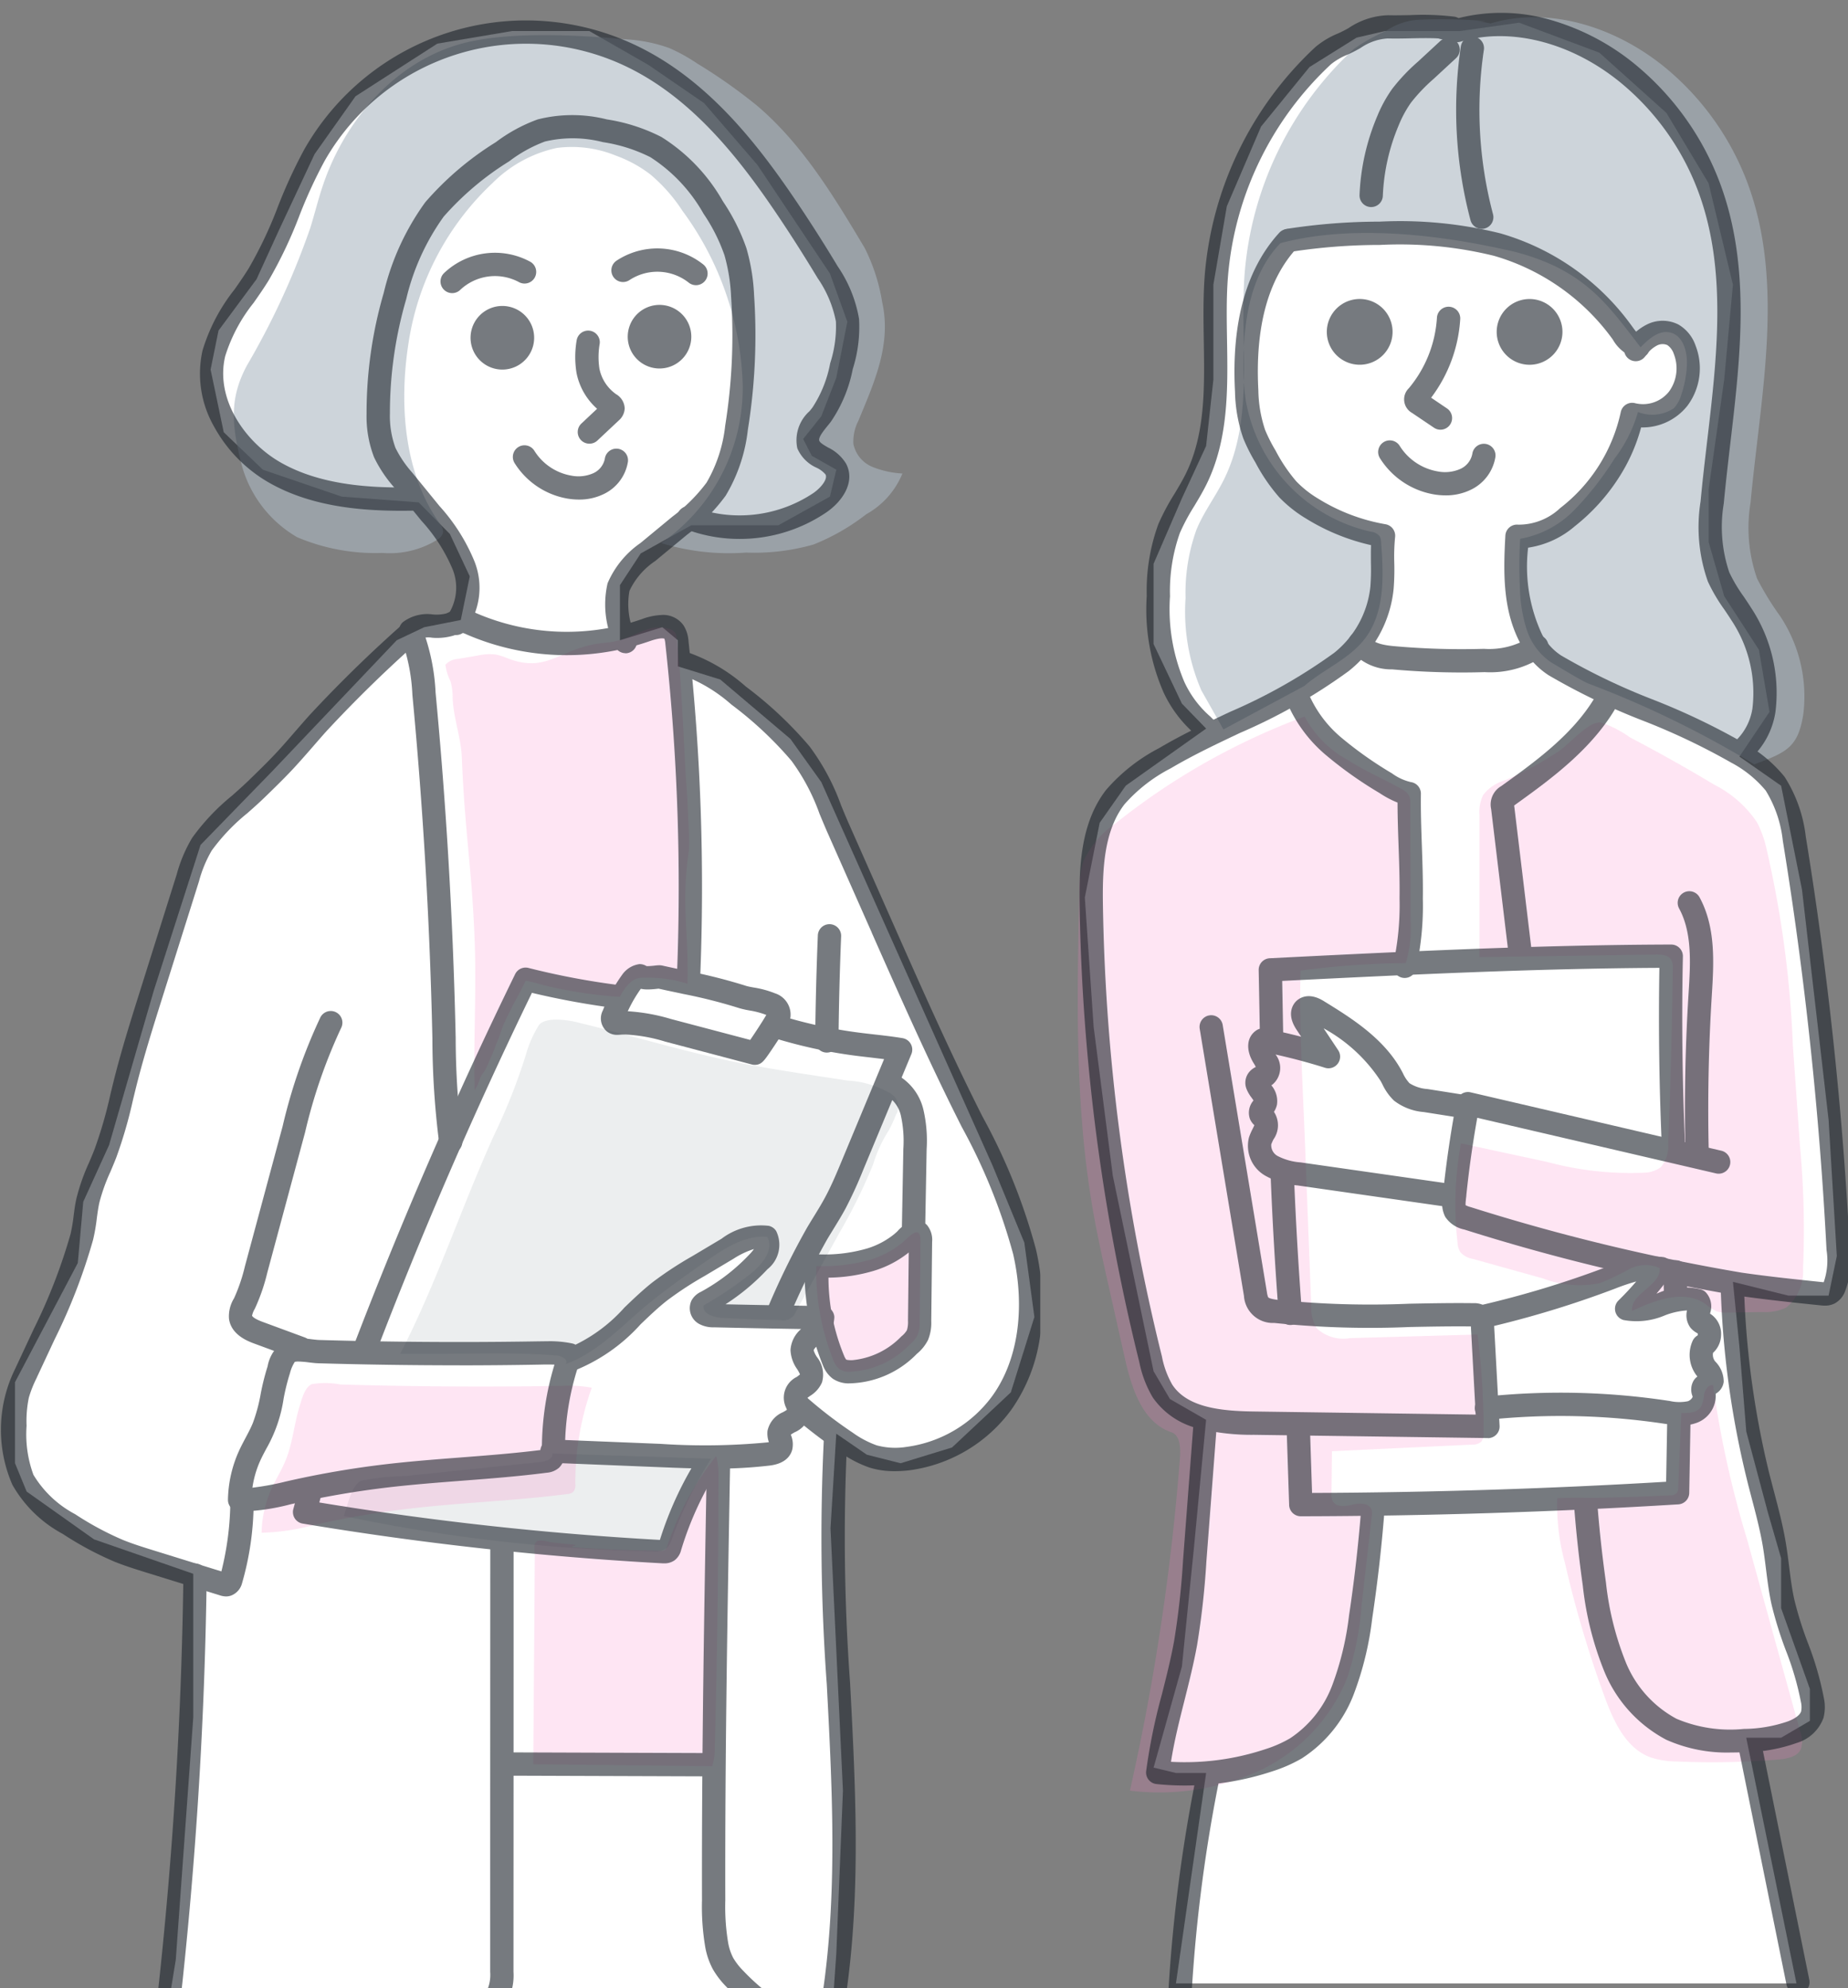 <svg xmlns="http://www.w3.org/2000/svg" xmlns:xlink="http://www.w3.org/1999/xlink" width="119" height="128" viewBox="0 0 119 128">
  <rect x="0" y="0" width="119" height="128" fill="#808080" stroke="none"/>
  <defs>
    <clipPath id="clip-path">
      <rect id="mask" width="50" height="128" transform="translate(0.176 0)" fill="none"/>
    </clipPath>
    <clipPath id="clip-path-2">
      <rect id="mask-2" data-name="mask" width="67" height="128" transform="translate(0 -0.115)" fill="#fff"/>
    </clipPath>
  </defs>
  <g id="Illustration" transform="translate(-893 -592)">
    <g id="Title_Female" transform="translate(961.824 592)" clip-path="url(#clip-path)">
      <path id="white" d="M25.176,2,29,1.461,34.162,3.39l4.322,3.881L41.2,11.8l1.566,6.528-.562,6.11-1,7.059v3.412l1,3.474,2.234,3.449.684,4-1.937,2.881,2.684,1.877,1.344,6.684,1.713,14.822.529,8.776-.529,2.544h-2.6l-3.559-.884.418,4.187.441,5.449,1.385,5.191.857,2.966v3.211l1.852,5.2v2.062l-1.852,1.084H43.623L46.857,127.7H6.9l1.943-13.547H6.9l-1.439-.346L7.283,107.3l.783-7.725.775-8.16L6.514,90.078,5.459,88.286,2.834,75.7,1.6,66.116l-.568-8.332.957-4.808,1.68-2.392,5.176-3.674L7.283,45.3,5.459,41.465V36.3l1.824-4.215,1.559-3.37.469-4.281v-6.11l.865-5.042,2.207-5.137L15.5,4.317l3.029-1.892L20.361,2Z" fill="#fff"/>
      <g id="Illust" transform="translate(0.574 1.11)">
        <g id="Color" transform="translate(0 0)">
          <path id="パス_2586" data-name="パス 2586" d="M22.538,114.17a7.28,7.28,0,0,1,2.77,2.428,6.773,6.773,0,0,1,.587,1.588,67.783,67.783,0,0,1,1.726,12.784q.228,3.218.455,6.437a58.513,58.513,0,0,1,.2,7.911,3,3,0,0,1-1.084,2.527,3.108,3.108,0,0,1-1.53.287l-2.226.035a2.022,2.022,0,0,1-.72-.076,3.5,3.5,0,0,1-.747-.488c-1.363-.935-3.206-.246-4.7.461-.131-1.138,1.888-1.625,1.771-2.765a2.259,2.259,0,0,0-1.972.083,18.608,18.608,0,0,1-1.843.884,6.6,6.6,0,0,1-3.712-.3L7,144.709a1.363,1.363,0,0,1-.793-.433,1.314,1.314,0,0,1-.181-.62,21.752,21.752,0,0,1,.221-6.382l5.57,1.2a20.559,20.559,0,0,0,6.234.688,1.838,1.838,0,0,0,1.064-.356,2.022,2.022,0,0,0,.474-1.485q.232-5.649.3-11.3a1.065,1.065,0,0,0-.1-.562c-.188-.317-.627-.348-1-.343l-11.349.168,0-9.124a2.534,2.534,0,0,1,.239-1.319,2.7,2.7,0,0,1,1.37-.931,21.2,21.2,0,0,0,3.465-1.862c.742-.492,1.934-1.953,2.739-1.874a7.053,7.053,0,0,1,1.882.963q.938.492,1.865,1Q20.794,113.12,22.538,114.17Z" transform="translate(18.431 -64.769)" fill="#fd7fc3" opacity="0.2"/>
          <path id="パス_2587" data-name="パス 2587" d="M70.35,109.258a43.8,43.8,0,0,0-12.2,6.9A5.915,5.915,0,0,0,56.1,118.6a6.313,6.313,0,0,0-.26,2c-.149,6.848-.294,13.747.887,20.494.29,1.657.659,3.3,1.027,4.94q.509,2.262,1.016,4.523c.432,1.92,1.124,4.145,2.987,4.778.749.254.58,1.479.516,2.268A149.606,149.606,0,0,1,59.1,178.415a15.485,15.485,0,0,0,8.271-1.259,11.217,11.217,0,0,0,5.711-5.979,19.5,19.5,0,0,0,.943-4.748l.647-5.708a.958.958,0,0,0-.007-.375c-.131-.452-.765-.459-1.222-.347s-1.062.188-1.284-.227a1.036,1.036,0,0,1-.079-.5q.015-1.354.029-2.709l9.016-.427a.841.841,0,0,0,.606-.193.831.831,0,0,0,.144-.569,49.111,49.111,0,0,0-.393-6.326l-8.208.231a2.514,2.514,0,0,1-2.136-.623,2.481,2.481,0,0,1-.361-1.449q-.206-5.333-.412-10.666c-.142-3.692-.368-7.233-.275-10.927a56.36,56.36,0,0,1,6.774-.484,8.027,8.027,0,0,0,.313-2.755q-.012-3.764-.023-7.529a1.168,1.168,0,0,0-.061-.453,1.149,1.149,0,0,0-.556-.5c-1.144-.63-2.35-1.152-3.449-1.859A6.851,6.851,0,0,1,70.35,109.258Z" transform="translate(-55.738 -64.235)" fill="#fd7fc3" opacity="0.2"/>
          <path id="パス_2588" data-name="パス 2588" d="M6.716,224.681q.482,2.1,1.089,4.169.664,2.263,1.475,4.478c.578,1.578,1.374,3.3,2.953,3.879a5.709,5.709,0,0,0,1.723.264,51.07,51.07,0,0,0,6.524-.131c.549-.046,1.191-.164,1.427-.661a1.633,1.633,0,0,0-.037-1.122l-3.417-12.363a65.38,65.38,0,0,1-2.2-9.958c-.29-.031-.5.276-.567.56a2.416,2.416,0,0,1-.214.84c-.255.385-.8.415-1.26.4q-.1,2.415-.2,4.83a.572.572,0,0,1-.06.279.578.578,0,0,1-.488.19q-2.212.111-4.427.153c-.929.017-1.889-.027-2.817.033A14.14,14.14,0,0,0,6.716,224.681Z" transform="translate(24.657 -125.167)" fill="#fd7fc3" opacity="0.2"/>
          <path id="パス_2589" data-name="パス 2589" d="M31.794,43.41c-.448-.169-2.017-1.141-2.433-1.379a4.064,4.064,0,0,1-1.56-2.1,9.36,9.36,0,0,1-.436-2.616,27.8,27.8,0,0,1,.013-3.233,6.442,6.442,0,0,0,3.532-1.9,19.854,19.854,0,0,0,2.546-3.269,8.957,8.957,0,0,0,1.506-2.995,2.52,2.52,0,0,0,2.3-.233,2.085,2.085,0,0,0,.485-.861,7.024,7.024,0,0,0,.366-1.9c.046-.864-.233-1.932-1.081-2.126-.724-.166-1.384.419-1.9.955-1.747-2.267-2.9-3.925-5.462-5.2a14.424,14.424,0,0,0-3.343-1.107c-4.5-.994-9.931-1.58-14.387-.4-1.911,1.989-2.355,4.887-2.379,7.639a15.333,15.333,0,0,0,.146,2.476,10.523,10.523,0,0,0,8.035,8.46.861.861,0,0,1,.586.291.8.8,0,0,1,.093.38c.164,2.148.267,4.513-1.048,6.225-1,1.309-2.643,1.957-3.892,3.038l-5.21,2.8-1.422-2.51a12.775,12.775,0,0,1-1.018-5.948,12,12,0,0,1,.706-4.414c.466-1.124,1.212-2.109,1.756-3.2,2-4.011,1.009-8.783,1.339-13.251A22.117,22.117,0,0,1,16.664,2.546,11.86,11.86,0,0,1,18.73,1.389,4.153,4.153,0,0,1,20.919.66a35.813,35.813,0,0,1,4.247.086,2.372,2.372,0,0,1-.64-.034l.94.191C29.4-.271,33.77,1.244,36.9,3.894a17.679,17.679,0,0,1,5.1,7.233c2.445,6.508.854,13.72.211,20.639a9.9,9.9,0,0,0,.42,4.871,18.61,18.61,0,0,0,1.477,2.41,9.351,9.351,0,0,1,1.506,6.3c-.335,2.18-1.087,2.481-3.16,3.257A64.357,64.357,0,0,0,31.794,43.41Z" transform="translate(1.114 -0.501)" fill="#abb7c1" opacity="0.6"/>
        </g>
        <g id="Line" transform="translate(0.866 0.464)" opacity="0.6">
          <path id="パス_2561" data-name="パス 2561" d="M56.938,16.964a.75.75,0,0,1-.724-.557,27.742,27.742,0,0,1-.625-11.175.75.75,0,1,1,1.483.223,26.23,26.23,0,0,0,.591,10.566.751.751,0,0,1-.725.943Z" transform="translate(-31.786 -3.802)" fill="#1a2229"/>
          <path id="パス_2562" data-name="パス 2562" d="M61.307,15.692h-.032a.75.75,0,0,1-.718-.781,14.517,14.517,0,0,1,1.135-5.056A8.745,8.745,0,0,1,62.648,8.1a12.106,12.106,0,0,1,1.661-1.76l1.427-1.32a.75.75,0,1,1,1.019,1.1l-1.427,1.32a10.981,10.981,0,0,0-1.464,1.538,7.306,7.306,0,0,0-.789,1.46,13.022,13.022,0,0,0-1.018,4.535A.75.75,0,0,1,61.307,15.692Z" transform="translate(-43.275 -3.935)" fill="#1a2229"/>
          <path id="パス_2564" data-name="パス 2564" d="M70.134,52.944a.746.746,0,0,1-.419-.129L68.3,51.861a1,1,0,0,1-.2-1.591,7.83,7.83,0,0,0,1.806-4.537.75.75,0,0,1,1.5.089,9.349,9.349,0,0,1-1.874,5.061l1.021.69a.75.75,0,0,1-.421,1.371Z" transform="translate(-47.64 -26.851)" fill="#1a2229"/>
          <path id="パス_2566" data-name="パス 2566" d="M24.4,112.184a2.646,2.646,0,0,1-.287-.018c-1.738-.18-3.532-.366-5.3-.622a130.747,130.747,0,0,1-17.642-4.26,1.93,1.93,0,0,1-1.229-.82,1.909,1.909,0,0,1-.173-1.173c.205-2.087.509-4.19.9-6.251a.75.75,0,0,1,.907-.59l16.145,3.759a.75.75,0,1,1-.34,1.461L2.005,100.09c-.316,1.77-.565,3.565-.74,5.349a1.764,1.764,0,0,0-.012.278,1.545,1.545,0,0,0,.341.127,129.621,129.621,0,0,0,17.438,4.216c1.733.251,3.511.436,5.231.614h.006l.047,0a4.292,4.292,0,0,0,.181-2.071,241,241,0,0,0-2.816-26.354,7.745,7.745,0,0,0-1.1-3.227,7.349,7.349,0,0,0-2.224-1.8A43.052,43.052,0,0,0,12.7,74.531,42.358,42.358,0,0,1,6.607,71.6a5.126,5.126,0,0,1-1.734-1.886c-1.22-2.163-1.2-4.6-1.057-7.113a.75.75,0,0,1,.827-.7A3.9,3.9,0,0,0,7.35,60.83a10.632,10.632,0,0,0,3.894-6.166.75.75,0,0,1,.94-.58,2.135,2.135,0,0,0,2.169-.751,2.536,2.536,0,0,0,.313-2.413,1.111,1.111,0,0,0-.42-.581.782.782,0,0,0-.677.032,2.081,2.081,0,0,0-.748.693.75.75,0,0,1-1.22-.873,3.489,3.489,0,0,1,1.322-1.174,2.255,2.255,0,0,1,2.039,0,2.5,2.5,0,0,1,1.1,1.352,4.028,4.028,0,0,1-.528,3.882,3.689,3.689,0,0,1-2.978,1.39,11.373,11.373,0,0,1-1.434,3.231A12.729,12.729,0,0,1,8.28,62.008a5.933,5.933,0,0,1-3,1.375,10.326,10.326,0,0,0,.9,5.59A3.654,3.654,0,0,0,7.4,70.32a41.224,41.224,0,0,0,5.878,2.827,44.184,44.184,0,0,1,5.857,2.793,8.728,8.728,0,0,1,2.663,2.2,9.059,9.059,0,0,1,1.361,3.841A242.128,242.128,0,0,1,25.994,108.5a5.424,5.424,0,0,1-.344,2.862,1.483,1.483,0,0,1-.61.671A1.357,1.357,0,0,1,24.4,112.184Z" transform="translate(22.857 -29.695)" fill="#1a2229"/>
          <path id="パス_2567" data-name="パス 2567" d="M80.621,112.319h-.01l-15.059-.209a14.4,14.4,0,0,1-3.5-.388,5,5,0,0,1-3.013-2.014,7.223,7.223,0,0,1-.868-2.274A130.353,130.353,0,0,1,54.326,78.06c-.04-2.5.055-5.338,1.7-7.466A11.513,11.513,0,0,1,59.44,67.9c1.471-.87,3.047-1.616,4.571-2.337a34.864,34.864,0,0,0,6.706-3.8A6.3,6.3,0,0,0,73.049,57.5a14.457,14.457,0,0,0,.035-1.5c0-.386-.008-.78.008-1.171A13.676,13.676,0,0,1,68.9,53.114a8.374,8.374,0,0,1-1.725-1.372A11.539,11.539,0,0,1,65.643,49.5a11.21,11.21,0,0,1-.78-1.552,9.743,9.743,0,0,1-.531-3c-.236-4.467.726-7.913,2.857-10.24A.75.75,0,0,1,68.3,35.715c-1.849,2.02-2.679,5.1-2.465,9.148a8.418,8.418,0,0,0,.434,2.544,10.081,10.081,0,0,0,.682,1.345,10.416,10.416,0,0,0,1.324,1.966,6.821,6.821,0,0,0,1.421,1.122,12.141,12.141,0,0,0,4.326,1.643.75.75,0,0,1,.618.832,12.871,12.871,0,0,0-.052,1.669,15.774,15.774,0,0,1-.042,1.658,7.726,7.726,0,0,1-2.9,5.3,35.979,35.979,0,0,1-6.991,3.976c-1.493.707-3.038,1.438-4.45,2.273a10.152,10.152,0,0,0-2.988,2.321c-1.351,1.744-1.426,4.281-1.39,6.523a128.851,128.851,0,0,0,3.8,29.035,5.843,5.843,0,0,0,.666,1.813c.962,1.465,3.107,1.7,5.282,1.726l14.256.2-.309-5.677c-1.3-.014-2.625.011-3.909.036a60.1,60.1,0,0,1-8.747-.26,1.866,1.866,0,0,1-1.958-1.742Q63.667,95.682,62.428,88.2l-.369-2.232a.75.75,0,1,1,1.48-.245l.369,2.232q1.239,7.483,2.477,14.965a1.3,1.3,0,0,0,.081.332c.021.03.12.107.587.167a58.974,58.974,0,0,0,8.528.249c1.346-.026,2.739-.052,4.112-.034a1.341,1.341,0,0,1,.91.3,1.355,1.355,0,0,1,.406.988l.36,6.611a.75.75,0,0,1-.749.791Z" transform="translate(-55.069 -21.304)" fill="#1a2229"/>
          <path id="パス_2568" data-name="パス 2568" d="M49.4,49.239a.75.75,0,0,1-.477-1.329,3.623,3.623,0,0,0,1.269-2.261,8.443,8.443,0,0,0-1.37-5.69c-.141-.224-.289-.443-.446-.675a11.03,11.03,0,0,1-1.054-1.794,10.521,10.521,0,0,1-.47-5.162c.119-1.29.274-2.608.424-3.883.639-5.442,1.3-11.069-.586-16.1A16.6,16.6,0,0,0,41.9,5.532c-3.192-2.711-7.219-3.783-10.51-2.8a.75.75,0,0,1-.365.016l-.922-.188a.755.755,0,0,1-.128-.038c-.58-.032-1.17-.02-1.784-.007-.486.01-.988.021-1.492.008a3.427,3.427,0,0,0-1.738.61,8.743,8.743,0,0,1-.848.434,4.183,4.183,0,0,0-1.056.613,21.035,21.035,0,0,0-6.645,13.761c-.1,1.316-.075,2.7-.053,4.036.051,3.14.1,6.386-1.339,9.286-.237.476-.508.928-.77,1.365a13.108,13.108,0,0,0-.928,1.732,11.179,11.179,0,0,0-.636,4.071,12.018,12.018,0,0,0,.918,5.509,6.608,6.608,0,0,0,1.674,2.24l.361.36A.75.75,0,0,1,14.579,47.6l-.356-.354a7.99,7.99,0,0,1-1.959-2.635,13.353,13.353,0,0,1-1.076-6.2,12.5,12.5,0,0,1,.748-4.619,14.435,14.435,0,0,1,1.029-1.934c.259-.431.5-.838.714-1.261,1.28-2.573,1.232-5.5,1.182-8.594-.022-1.37-.045-2.788.057-4.171A22.55,22.55,0,0,1,22.042,3.082a5.42,5.42,0,0,1,1.441-.871,7.515,7.515,0,0,0,.705-.357,4.773,4.773,0,0,1,2.553-.826c.468.012.952,0,1.42-.008a16.926,16.926,0,0,1,2.832.1.748.748,0,0,1,.269.094,11.339,11.339,0,0,1,6.022.142,15.183,15.183,0,0,1,5.589,3.033,18.1,18.1,0,0,1,5.221,7.428c2.012,5.371,1.33,11.182.671,16.8-.149,1.266-.3,2.576-.42,3.847a9.134,9.134,0,0,0,.353,4.427,9.756,9.756,0,0,0,.919,1.549c.157.232.32.472.475.719a9.936,9.936,0,0,1,1.582,6.715,5.121,5.121,0,0,1-1.8,3.193A.747.747,0,0,1,49.4,49.239Z" transform="translate(-7.609 -1.621)" fill="#1a2229"/>
          <path id="パス_2569" data-name="パス 2569" d="M54.17,42.142a.753.753,0,0,1-.151-.015,2.546,2.546,0,0,1-1.489-1.191l-.006-.009a14.3,14.3,0,0,0-7.65-5.385,25.439,25.439,0,0,0-7.348-.7,37.732,37.732,0,0,0-5.715.441.75.75,0,1,1-.252-1.479,39.1,39.1,0,0,1,5.943-.462,26.76,26.76,0,0,1,7.785.755,15.809,15.809,0,0,1,8.456,5.952l.007.009c.179.25.4.561.57.6a.75.75,0,0,1-.149,1.485Z" transform="translate(-18.937 -20.646)" fill="#1a2229"/>
          <path id="パス_2570" data-name="パス 2570" d="M50.185,49.629a1.367,1.367,0,1,0,1.368-1.367A1.368,1.368,0,0,0,50.185,49.629Z" transform="translate(-23.322 -29.835)" fill="#1a2229"/>
          <path id="パス_2570_-_アウトライン" data-name="パス 2570 - アウトライン" d="M51.553,51.747a2.117,2.117,0,1,1,2.117-2.117A2.12,2.12,0,0,1,51.553,51.747Zm0-2.735a.617.617,0,1,0,.617.617A.618.618,0,0,0,51.553,49.012Z" transform="translate(-23.322 -29.835)" fill="#1a2229"/>
          <path id="パス_2571" data-name="パス 2571" d="M76.607,45.17A1.367,1.367,0,1,0,77.974,43.8,1.368,1.368,0,0,0,76.607,45.17Z" transform="translate(-60.682 -25.377)" fill="#1a2229"/>
          <path id="パス_2571_-_アウトライン" data-name="パス 2571 - アウトライン" d="M77.974,43.053a2.117,2.117,0,1,1-2.117,2.117A2.12,2.12,0,0,1,77.974,43.053Zm0,2.735a.617.617,0,1,0-.617-.617A.618.618,0,0,0,77.974,45.788Z" transform="translate(-60.682 -25.377)" fill="#1a2229"/>
          <path id="パス_2572" data-name="パス 2572" d="M22.361,155.282a.75.75,0,0,1-.749-.731c-.088-3.458-.025-6.96.189-10.408l.006-.093c.12-1.924.244-3.914-.617-5.483a.75.75,0,0,1,1.315-.721c1.069,1.949.925,4.259.8,6.3l-.006.093c-.211,3.4-.274,6.862-.187,10.277a.75.75,0,0,1-.731.769Z" transform="translate(16.663 -81.663)" fill="#1a2229"/>
          <path id="パス_2573" data-name="パス 2573" d="M71.239,167.422a.757.757,0,0,1-.107-.008l-9.994-1.43a5.056,5.056,0,0,1-2.092-.64,2.213,2.213,0,0,1-1.024-2.451,3.739,3.739,0,0,1,.231-.541c.036-.073.084-.169.115-.246a1.134,1.134,0,0,1-.287-.408,1.2,1.2,0,0,1,.22-1.168l.011-.016c-.036-.057-.085-.126-.123-.178a2.38,2.38,0,0,1-.328-.568,1.085,1.085,0,0,1,.183-1.094,1.229,1.229,0,0,1,.415-.314,1.6,1.6,0,0,0-.117-.216c-.553-.868-.482-1.735.177-2.157a.75.75,0,0,1,.548-.1c.774.151,1.549.326,2.318.525l-.3-.452c-.694-1.042-.193-1.67-.023-1.838.207-.2.8-.614,1.785,0,1.7,1.048,3.822,2.352,4.971,4.423.041.073.08.148.119.222a2.384,2.384,0,0,0,.421.637,2.441,2.441,0,0,0,1.157.375l2.579.407a.75.75,0,1,1-.234,1.482l-2.579-.407a3.6,3.6,0,0,1-1.922-.737,3.559,3.559,0,0,1-.747-1.053c-.035-.066-.07-.132-.106-.2a10.263,10.263,0,0,0-3.677-3.4l.936,1.407a.75.75,0,0,1-.85,1.131c-1.044-.329-2.11-.614-3.181-.852a1.4,1.4,0,0,1-.167,1.906,1.214,1.214,0,0,1-.105.077,1.57,1.57,0,0,1,.361,1.253,1.413,1.413,0,0,1-.193.455,1.572,1.572,0,0,1-.03,1.772,2.658,2.658,0,0,0-.144.323.786.786,0,0,0,.407.746,3.8,3.8,0,0,0,1.489.414l9.994,1.43a.75.75,0,0,1-.105,1.493Z" transform="translate(-47.859 -91.236)" fill="#1a2229"/>
          <path id="パス_2574" data-name="パス 2574" d="M52.155,159.749a.75.75,0,0,1-.749-.716c-.179-3.9-.236-7.851-.17-11.755-8.1.043-16.316.443-24.289.841q.015.793.03,1.581c.014.766.028,1.532.044,2.306a.75.75,0,1,1-1.5.031c-.016-.775-.03-1.542-.044-2.309s-.028-1.531-.044-2.305a.75.75,0,0,1,.712-.764h.015c8.463-.423,17.214-.86,25.838-.882a.75.75,0,0,1,.752.766c-.087,4.12-.036,8.3.154,12.423a.75.75,0,0,1-.715.784Z" transform="translate(-14.646 -86.537)" fill="#1a2229"/>
          <path id="パス_2575" data-name="パス 2575" d="M37.277,123.5a.75.75,0,0,1-.744-.66l-1.16-9.638a1.375,1.375,0,0,1,.65-1.485c2.32-1.667,4.95-3.556,6.329-6.248a.75.75,0,0,1,1.335.684c-1.544,3.014-4.452,5.1-6.789,6.782l-.042.031c0,.022,0,.042.006.056l1.16,9.639a.75.75,0,0,1-.655.834A.759.759,0,0,1,37.277,123.5Z" transform="translate(-9.616 -62.679)" fill="#1a2229"/>
          <path id="パス_2576" data-name="パス 2576" d="M73.957,124.165a.751.751,0,0,1-.726-.941,17.658,17.658,0,0,0,.394-4.191c.016-1.113-.023-2.245-.062-3.34-.032-.921-.066-1.869-.067-2.82a6.318,6.318,0,0,1-1.159-.614,25.692,25.692,0,0,1-3.445-2.438,9.068,9.068,0,0,1-2.593-3.587.75.75,0,1,1,1.407-.521,7.6,7.6,0,0,0,2.18,2.985,24.563,24.563,0,0,0,3.248,2.291,3.345,3.345,0,0,0,1.214.564.75.75,0,0,1,.652.754c-.016,1.111.024,2.241.062,3.334.039,1.113.079,2.264.063,3.415a18.783,18.783,0,0,1-.443,4.55A.75.75,0,0,1,73.957,124.165Z" transform="translate(-53.767 -62.773)" fill="#1a2229"/>
          <path id="パス_2577" data-name="パス 2577" d="M32.935,205.125a6.661,6.661,0,0,1-1.008-.1l-.021,0a45.01,45.01,0,0,0-11.445-.264.75.75,0,0,1-.157-1.492,46.513,46.513,0,0,1,11.827.273l.022,0a2.759,2.759,0,0,0,1.192.025c.2-.066.324-.251.311-.3,0-.018-.01-.037-.016-.057a1.136,1.136,0,0,1,.1-1,.971.971,0,0,1,.227-.234l-.026-.032-.013-.016a2.192,2.192,0,0,1-.262-2.264.75.75,0,0,1,.311-.333.2.2,0,0,0,.008-.131l-.046-.027a1.4,1.4,0,0,1-.43-.354,1.349,1.349,0,0,1-.212-1.1,4.782,4.782,0,0,0-1.428.32,4.636,4.636,0,0,1-2.652.3.75.75,0,0,1-.333-1.26q.6-.586,1.144-1.224a13.58,13.58,0,0,0-1.369.463l-.058.022a64.564,64.564,0,0,1-8.239,2.5.75.75,0,1,1-.338-1.461,63.061,63.061,0,0,0,8.047-2.44l.058-.022a6.669,6.669,0,0,1,3.658-.629.75.75,0,0,1,.461,1.175q-.435.6-.913,1.172l.072-.023a4.249,4.249,0,0,1,2.831-.229.75.75,0,0,1,.25.152,1.332,1.332,0,0,1,.306,1.331l-.012.063.066.043a1.54,1.54,0,0,1,.64,1.377,1.581,1.581,0,0,1-.515,1.1.686.686,0,0,0,.126.538l.013.016a1.847,1.847,0,0,1,.548,1.316,1.023,1.023,0,0,1-.406.692,1.06,1.06,0,0,1-.109.072,1.865,1.865,0,0,1-1.325,1.907A2.763,2.763,0,0,1,32.935,205.125Z" transform="translate(5.072 -114.922)" fill="#1a2229"/>
          <path id="パス_2578" data-name="パス 2578" d="M86.335,189.956a.75.75,0,0,1-.747-.692c-.233-3.015-.41-6.084-.527-9.123a.75.75,0,1,1,1.5-.057c.116,3.019.292,6.068.523,9.064a.75.75,0,0,1-.69.806Z" transform="translate(-73.511 -106.22)" fill="#1a2229"/>
          <path id="パス_2579" data-name="パス 2579" d="M25.527,224.53a.75.75,0,0,1-.75-.725q-.084-2.549-.167-5.1v-.039a.75.75,0,1,1,1.5-.049v.039q.071,2.185.143,4.371c7.574-.028,15.238-.27,22.8-.72l.074-4.226a.75.75,0,0,1,1.5.026l-.086,4.92a.75.75,0,0,1-.7.736c-8.061.493-16.24.751-24.311.767Z" transform="translate(-12.028 -128.479)" fill="#1a2229"/>
          <path id="パス_2580" data-name="パス 2580" d="M25.855,198.163a.75.75,0,0,1-.746-.683,11.557,11.557,0,0,1-.013-1.9.75.75,0,1,1,1.5.113,10.052,10.052,0,0,0,.011,1.652.75.75,0,0,1-.68.814C25.9,198.162,25.877,198.163,25.855,198.163Z" transform="translate(11.807 -115.318)" fill="#1a2229"/>
          <path id="パス_2581" data-name="パス 2581" d="M13.889,227.646a9.59,9.59,0,0,1-4.184-.819,8.691,8.691,0,0,1-3.99-4.389,20.589,20.589,0,0,1-1.391-5.547c-.254-1.8-.45-3.631-.582-5.434a.75.75,0,0,1,1.5-.11c.13,1.77.323,3.565.572,5.334a19.3,19.3,0,0,0,1.276,5.146,7.2,7.2,0,0,0,3.272,3.649,8.872,8.872,0,0,0,4.331.652,8.928,8.928,0,0,0,2.864-.494c.466-.183.761-.412.831-.645a1.5,1.5,0,0,0-.017-.6,18.928,18.928,0,0,0-.97-3.315,24.634,24.634,0,0,1-.913-2.928c-.173-.772-.271-1.552-.365-2.307-.06-.478-.122-.972-.2-1.447-.178-1.061-.462-2.135-.736-3.175-.1-.383-.206-.779-.3-1.171A58.923,58.923,0,0,1,13.2,197.483a.75.75,0,0,1,1.5-.045,57.423,57.423,0,0,0,1.633,12.241c.1.384.2.775.3,1.154.283,1.072.576,2.181.765,3.31.085.506.149,1.015.211,1.508.095.753.184,1.464.341,2.167a23.155,23.155,0,0,0,.861,2.749,20.343,20.343,0,0,1,1.039,3.58,2.766,2.766,0,0,1-.028,1.276,2.626,2.626,0,0,1-1.72,1.608,10.452,10.452,0,0,1-3.348.6C14.478,227.638,14.189,227.646,13.889,227.646Z" transform="translate(27.333 -116.386)" fill="#1a2229"/>
          <path id="パス_2582" data-name="パス 2582" d="M74.669,242.258a17.558,17.558,0,0,1-1.821-.094.75.75,0,0,1-.667-.831,37.718,37.718,0,0,1,1.018-4.96c.283-1.118.575-2.274.782-3.414a51.288,51.288,0,0,0,.578-5.23l.688-9.02a.75.75,0,1,1,1.5.114l-.688,9.02a52.414,52.414,0,0,1-.6,5.383c-.216,1.19-.514,2.372-.8,3.514-.33,1.307-.67,2.65-.878,3.992a16.392,16.392,0,0,0,6.06-.809,7.874,7.874,0,0,0,1.6-.7,7.066,7.066,0,0,0,2.707-3.378,19.255,19.255,0,0,0,1.1-4.551c.356-2.371.627-4.788.806-7.183a.75.75,0,1,1,1.5.111c-.181,2.432-.456,4.886-.818,7.294a20.523,20.523,0,0,1-1.2,4.9,8.544,8.544,0,0,1-3.319,4.087,9.414,9.414,0,0,1-1.9.838A17.9,17.9,0,0,1,74.669,242.258Z" transform="translate(-68.64 -128.872)" fill="#1a2229"/>
          <path id="パス_2583" data-name="パス 2583" d="M98.527,288.159H98.48a.75.75,0,0,1-.7-.795,100.551,100.551,0,0,1,1.839-13.9.75.75,0,1,1,1.47.3,99.046,99.046,0,0,0-1.811,13.694A.75.75,0,0,1,98.527,288.159Z" transform="translate(-92.789 -161.013)" fill="#1a2229"/>
          <path id="パス_2584" data-name="パス 2584" d="M9.991,284.97a.75.75,0,0,1-.734-.6L6.123,268.9a.75.75,0,0,1,1.47-.3l3.134,15.466a.751.751,0,0,1-.736.9Z" transform="translate(35.518 -158.166)" fill="#1a2229"/>
          <path id="パス_2585" data-name="パス 2585" d="M54.035,99.739c-1.5,0-3-.067-4.482-.2a3.372,3.372,0,0,1-2.733-1.306.75.75,0,0,1,1.293-.761c.238.4.966.519,1.574.573a49.046,49.046,0,0,0,5.777.172,4.918,4.918,0,0,0,2.931-.728.75.75,0,1,1,.949,1.162,6.138,6.138,0,0,1-3.836,1.066Q54.773,99.739,54.035,99.739Z" transform="translate(-30.169 -58.016)" fill="#1a2229"/>
          <path id="パス_4339" data-name="パス 4339" d="M68.163,56.689a4.6,4.6,0,0,1-.761-.065A5.129,5.129,0,0,1,63.94,54.3a.75.75,0,1,1,1.275-.79,3.608,3.608,0,0,0,2.435,1.635,2.445,2.445,0,0,0,1.486-.168,1.345,1.345,0,0,0,.75-.959.75.75,0,1,1,1.487.2,2.841,2.841,0,0,1-1.562,2.1A3.645,3.645,0,0,1,68.163,56.689Z" transform="translate(-45.342 -26.369)" fill="#1a2229"/>
        </g>
      </g>
    </g>
    <g id="Title_Female-2" data-name="Title_Female" transform="translate(893 592.115)" clip-path="url(#clip-path-2)">
      <g id="Illust-2" data-name="Illust" transform="translate(0.961 1.961)">
        <path id="white-2" data-name="white" d="M26,30.269,21.045,29.9l-5.078-1.733-2.52-2.413L12.6,21.718l.51-2.51L15.559,15.9l1.426-3.12,2.311-4.934,2.637-3.724L27.2.733l4.813-.81h4.973l3.8,2.176,3.592,2.464L47.818,8.55l4.664,6.987,1.121,3.1-.711,3.607-.965,2.479-1.17,1.466.557,1.082,1.578.894-.41,1.733-3.326,1.848H43.549L40.3,33.554,38.959,35.6v3.547l2.73-.839,1,.839v1.681l2.732.847L49.938,45.5l1.99,2.782L62.955,72.97,65,77.929l.648,4.787-1.518,4.855-3.787,3.548-3.312,1.016-2.172-.55-1.969-1.353-.371,6.089.8,16.895-.428,10.493-.371,5.343-2.633-.795v36.089H6.072l4.287-16.84,1.125-7.82.939-6.864H8.939l1.42-8.729L11.484,108.5V99.252L5.094,97.036.756,93.958l-.75-1.823V86.913L4.049,79.24,4.4,75.3l1.66-3.645,2.875-9.931,3.018-9.4,4.6-4.728,8.033-8.449,1.768-.839,2.357-.465.578-2.81L28.01,32.306Z" fill="#fff"/>
        <g id="Color-2" data-name="Color" transform="translate(14.094 0.185)">
          <path id="パス_2141" data-name="パス 2141" d="M42.863,1.411c-4.289,1.17-7.544,4.941-8.948,9.16-.3.892-.522,1.806-.8,2.7a49.876,49.876,0,0,1-4.077,8.853c-1.171,2.168-.963,3.894-.374,6.287a7.7,7.7,0,0,0,3.608,4.779A12.878,12.878,0,0,0,37.76,34.2a5.806,5.806,0,0,0,3.578-.879.746.746,0,0,0,.325-.441.829.829,0,0,0-.216-.577c-2.3-3.235-2.617-7.637-2.016-11.563a17.76,17.76,0,0,1,5.422-10.358A8.3,8.3,0,0,1,49,8.123a7.488,7.488,0,0,1,3.8.5,8.256,8.256,0,0,1,2.218,1.213,10.561,10.561,0,0,1,2.053,2.328,19.851,19.851,0,0,1,3.887,11.165,12.136,12.136,0,0,1-5.25,10.237,14.9,14.9,0,0,0,5.472.611,13.827,13.827,0,0,0,4.335-.518,13.818,13.818,0,0,0,3.4-1.951,5.28,5.28,0,0,0,2.328-2.621,6.034,6.034,0,0,1-1.937-.428,2.043,2.043,0,0,1-1.219-1.473,2.886,2.886,0,0,1,.311-1.473c1.061-2.556,2.143-4.952,1.543-7.654a12.009,12.009,0,0,0-1.126-3.492c-1.976-3.308-4.006-6.681-6.945-9.174a34.4,34.4,0,0,0-3.848-2.708,11.01,11.01,0,0,0-1.8-.994,9.868,9.868,0,0,0-2.772-.558C50.363.851,45.851.6,42.863,1.411Z" transform="translate(-28.188 -0.861)" fill="#abb7c1" opacity="0.6"/>
          <path id="パス_2142" data-name="パス 2142" d="M41.843,183.188a106.262,106.262,0,0,0,19.9,2.283,1.322,1.322,0,0,0,.884-.2,1.354,1.354,0,0,0,.351-.617A26.554,26.554,0,0,1,65.5,179.5l-10.228-.337c.065.339-.389.512-.732.547l-5.831.607-2.89.3a16.526,16.526,0,0,0-2.789.288C42.342,181.1,42.093,182.551,41.843,183.188Z" transform="translate(-34.763 -87.843)" fill="#eceeef"/>
          <path id="パス_2143" data-name="パス 2143" d="M77.733,128.55a6.091,6.091,0,0,1,2.58.719,1.466,1.466,0,0,1,.508.381.968.968,0,0,1,.042,1.1,8.3,8.3,0,0,1-.473,1.024,8.761,8.761,0,0,0-1,2.175,34.714,34.714,0,0,1-2.167,4.4l-2.8,5.072a.87.87,0,0,1-1.013.552q-1.88-.041-3.758-.143c-.539-.03-1.261-.27-1.183-.8a23.393,23.393,0,0,0,3.048-2.053c.737-.586,1.507-1.538,1.055-2.364-1.443-.119-2.76.747-3.947,1.576-1.372.959-2.747,1.919-4.021,3-1.574,1.341-3.052,2.907-5,3.611.177-.28-.276-.525-.606-.55-3.17-.242-5.578-.065-10.061-.107,2.375-4.612,3.907-9.356,6.047-14.082a38.13,38.13,0,0,0,2.03-5.117A7.36,7.36,0,0,1,57.858,125c.38-.56,1.806-.36,2.388-.221,3.705.889,7.44,2.062,11.186,2.758C73.526,127.925,75.628,128.224,77.733,128.55Z" transform="translate(-38.222 -61.24)" fill="#eceeef"/>
          <path id="パス_2144" data-name="パス 2144" d="M53.494,77.513a1.143,1.143,0,0,1,.8-.378l1.27-.217a3.545,3.545,0,0,1,1.169-.068,3.924,3.924,0,0,1,.768.244c2.625,1.014,3.374-.712,6.174-.989a6.032,6.032,0,0,0,1.043-.176c.546-.154,1.048-.435,1.582-.628a2.366,2.366,0,0,1,1.663-.082.664.664,0,0,1,.344.264.843.843,0,0,1,.082.317c.286,2.351.434,6.3.582,8.821.03.515.114,1.552.127,2.009.022.783.135,2.38.063,2.9-.485,3.505,0,4.983-.074,8.521a8.063,8.063,0,0,0-2.736-.389,1.943,1.943,0,0,0-.354.011c-.6.092-.979.684-1.274,1.217a28.29,28.29,0,0,1-5.1-.8,6.746,6.746,0,0,0-.962-.236c-.8,1.628-.376.67-1.18,2.3-.418.848-.366.961-.735,1.831a9.223,9.223,0,0,1-.361.88,6.377,6.377,0,0,1-.394.848c-.346.376-.187.49-.611,1.19-.091-2.944.12-6.337,0-9.595-.169-4.609-.634-6.977-.828-11.821-.052-1.311-.539-2.519-.591-3.83a3.74,3.74,0,0,0-.14-1.09A3.381,3.381,0,0,1,53.494,77.513Z" transform="translate(-39.868 -36.97)" fill="#fd7fc3" opacity="0.2"/>
          <path id="パス_2145" data-name="パス 2145" d="M72.748,185.594a.468.468,0,0,0,.266-.05.48.48,0,0,0,.159-.265,18.6,18.6,0,0,1,3.15-5.783,5.032,5.032,0,0,1,.143,1.462q-.007,8.626-.233,17.252a4.036,4.036,0,0,1-.165,1.25c-4.547-.04-6.979-.081-11.527-.121l.073-9.749q.009-1.227.018-2.455,0-.6.009-1.192c0-.235-.109-.789.111-.946s.8.036,1.041.062q.591.064,1.183.12c.812.078-.49.144.324.2Q70.02,185.565,72.748,185.594Z" transform="translate(-45.257 -88.008)" fill="#fd7fc3" opacity="0.2"/>
          <path id="パス_2146" data-name="パス 2146" d="M48.082,166.352a8.129,8.129,0,0,1,1.936.12,18.116,18.116,0,0,0-1.058,6.191.686.686,0,0,1-.142.524.664.664,0,0,1-.374.13c-3.409.44-6.853.548-10.266.952a59.371,59.371,0,0,0-6,1.026,14.153,14.153,0,0,1-3.42.512,7.16,7.16,0,0,1,.635-2.82c.282-.625.654-1.207.913-1.842.467-1.144.549-2.393.924-3.564.138-.431.311-1.139.762-1.341a5.3,5.3,0,0,1,1.853.024q4.536.131,9.074.131Q45.5,166.395,48.082,166.352Z" transform="translate(-26.967 -79.384)" fill="#fd7fc3" opacity="0.2"/>
          <path id="パス_2147" data-name="パス 2147" d="M104.772,153.118a11.08,11.08,0,0,1-3.522.422,15.51,15.51,0,0,0,1.142,6.153,1.229,1.229,0,0,0,.36.486,1.114,1.114,0,0,0,.578.164,5.615,5.615,0,0,0,3.9-1.712,2.074,2.074,0,0,0,.543-.649,2.217,2.217,0,0,0,.138-.91q.028-2.551.056-5.1c.013-1.225-.774-.27-1.211.092A5.943,5.943,0,0,1,104.772,153.118Z" transform="translate(-63.744 -74.285)" fill="#fd7fc3" opacity="0.2"/>
        </g>
        <g id="Line-2" data-name="Line" opacity="0.6">
          <path id="パス_2118" data-name="パス 2118" d="M62.1,46.268a.75.75,0,0,1-.7-.493,6.074,6.074,0,0,1-.452-4.01,6.031,6.031,0,0,1,2.114-2.588l2.058-1.7a10.762,10.762,0,0,0,2.2-2.19,9.226,9.226,0,0,0,1.2-3.663,36.775,36.775,0,0,0,.381-8.3,11.587,11.587,0,0,0-.427-2.68,11.464,11.464,0,0,0-1.348-2.673,10.344,10.344,0,0,0-3.424-3.64,10.228,10.228,0,0,0-3.061-.969,7.8,7.8,0,0,0-3.727-.038A9,9,0,0,0,54.609,14.6a18.7,18.7,0,0,0-4.219,3.564,14.991,14.991,0,0,0-2.407,5.3,26.167,26.167,0,0,0-1.052,7.365,5.944,5.944,0,0,0,.36,2.225,7.218,7.218,0,0,0,1.082,1.593l1.487,1.824.258.317a12.188,12.188,0,0,1,2.251,3.552,4.611,4.611,0,0,1-.6,4.495.75.75,0,0,1-1.145-.969,3.165,3.165,0,0,0,.333-3.029,10.887,10.887,0,0,0-2-3.1l-.258-.317L47.211,35.6a8.466,8.466,0,0,1-1.3-1.946,7.285,7.285,0,0,1-.483-2.8,27.634,27.634,0,0,1,1.105-7.786,16.368,16.368,0,0,1,2.675-5.834,19.823,19.823,0,0,1,4.546-3.87A10.274,10.274,0,0,1,56.449,11.9a9.1,9.1,0,0,1,4.455,0,11.555,11.555,0,0,1,3.508,1.131,11.676,11.676,0,0,1,3.963,4.146A13,13,0,0,1,69.89,20.2a12.922,12.922,0,0,1,.492,3.029,38.278,38.278,0,0,1-.4,8.64,10.536,10.536,0,0,1-1.429,4.255,12.063,12.063,0,0,1-2.49,2.517l-2.058,1.7a4.716,4.716,0,0,0-1.647,1.91,4.753,4.753,0,0,0,.44,3.016.751.751,0,0,1-.7,1.008Z" transform="translate(-22.784 -6.288)" fill="#1a2229"/>
          <path id="パス_2119" data-name="パス 2119" d="M59.223,33.123a9.755,9.755,0,0,1-3.553-.662.75.75,0,0,1,.547-1.4,8.555,8.555,0,0,0,7.749-.887c.508-.348.947-.914.791-1.2a1.7,1.7,0,0,0-.584-.439,2.4,2.4,0,0,1-1.233-1.248,2.508,2.508,0,0,1,.791-2.393c.066-.082.129-.159.186-.234a7.811,7.811,0,0,0,1.14-2.851,7.681,7.681,0,0,0,.368-2.689,7.314,7.314,0,0,0-1.175-2.787c-.8-1.327-1.641-2.658-2.514-3.956C59.279,8.719,56.178,4.7,51.814,2.654A14.921,14.921,0,0,0,32.492,8.8a31.053,31.053,0,0,0-1.62,3.523A28.485,28.485,0,0,1,28.9,16.473c-.306.5-.643.981-.97,1.448A10.492,10.492,0,0,0,26.1,21.353c-.659,2.763,1.279,5.525,3.534,6.826,2.642,1.524,5.949,1.669,8.534,1.624a.75.75,0,1,1,.026,1.5c-2.779.048-6.348-.116-9.309-1.825A9.294,9.294,0,0,1,25.388,25.9a6.86,6.86,0,0,1-.751-4.9A11.764,11.764,0,0,1,26.7,17.061c.328-.47.638-.913.921-1.374a26.949,26.949,0,0,0,1.864-3.936,32.179,32.179,0,0,1,1.7-3.694A16.421,16.421,0,0,1,52.452,1.3c4.7,2.2,7.957,6.416,10.529,10.244.886,1.32,1.746,2.672,2.555,4.021a8.517,8.517,0,0,1,1.379,3.389,8.933,8.933,0,0,1-.405,3.233A9.061,9.061,0,0,1,65.1,25.577c-.067.087-.138.175-.207.259-.272.336-.61.755-.539.962.047.138.311.29.566.438a2.761,2.761,0,0,1,1.151,1.024c.624,1.154-.184,2.416-1.262,3.154A9.925,9.925,0,0,1,59.223,33.123Z" transform="translate(-12.559 -0.5)" fill="#1a2229"/>
          <path id="パス_2120" data-name="パス 2120" d="M72.576,43.236a.75.75,0,0,1-.514-1.3l1.008-.947a4.16,4.16,0,0,1-1.324-2.3,6.382,6.382,0,0,1,.007-2.105.75.75,0,0,1,1.486.2,5.037,5.037,0,0,0-.022,1.611A2.643,2.643,0,0,0,74.3,40.055a1.1,1.1,0,0,1,.546.915,1.082,1.082,0,0,1-.385.775l-1.372,1.289A.747.747,0,0,1,72.576,43.236Z" transform="translate(-35.581 -16.746)" fill="#1a2229"/>
          <path id="パス_2121" data-name="パス 2121" d="M68.079,56.642a4.506,4.506,0,0,1-.746-.064A5.026,5.026,0,0,1,63.94,54.3a.75.75,0,1,1,1.275-.79A3.505,3.505,0,0,0,67.582,55.1a2.37,2.37,0,0,0,1.441-.163,1.3,1.3,0,0,0,.723-.923.75.75,0,0,1,1.487.2A2.792,2.792,0,0,1,69.7,56.276,3.577,3.577,0,0,1,68.079,56.642Z" transform="translate(-31.76 -26.554)" fill="#1a2229"/>
          <circle id="楕円形_68" data-name="楕円形 68" cx="1.297" cy="1.297" r="1.297" transform="translate(39.813 18.9) rotate(-22.5)" fill="#1a2229"/>
          <path id="楕円形_68_-_アウトライン" data-name="楕円形 68 - アウトライン" d="M1.3-.75A2.047,2.047,0,1,1-.75,1.3,2.049,2.049,0,0,1,1.3-.75Zm0,2.594A.547.547,0,1,0,.75,1.3.547.547,0,0,0,1.3,1.844Z" transform="translate(39.813 18.9) rotate(-22.5)" fill="#1a2229"/>
          <circle id="楕円形_69" data-name="楕円形 69" cx="1.297" cy="1.297" r="1.297" transform="matrix(0.875, -0.485, 0.485, 0.875, 29.623, 19.165)" fill="#1a2229"/>
          <path id="楕円形_69_-_アウトライン" data-name="楕円形 69 - アウトライン" d="M1.3-.75A2.047,2.047,0,1,1-.75,1.3,2.049,2.049,0,0,1,1.3-.75Zm0,2.594A.547.547,0,1,0,.75,1.3.547.547,0,0,0,1.3,1.844Z" transform="matrix(0.875, -0.485, 0.485, 0.875, 29.623, 19.165)" fill="#1a2229"/>
          <path id="パス_2122" data-name="パス 2122" d="M32.536,165.4a7.6,7.6,0,0,1,.881.069c.173.021.337.04.446.043,3,.087,6.025.131,9,.131h.051c1.7,0,3.433-.015,5.153-.044h.017c.171,0,.347-.006.524-.006a7.058,7.058,0,0,1,1.573.145.75.75,0,0,1,.54.984,17.269,17.269,0,0,0-1.014,5.934,1.374,1.374,0,0,1-.384,1.08,1.359,1.359,0,0,1-.785.322c-1.823.236-3.676.378-5.468.516-1.58.122-3.214.248-4.807.436a58.839,58.839,0,0,0-5.927,1.013l-.313.071a14.016,14.016,0,0,1-3.11.462l-.18,0a.75.75,0,0,1-.731-.763,7.95,7.95,0,0,1,.7-3.117c.135-.3.286-.583.432-.858.175-.329.34-.64.47-.958a10.654,10.654,0,0,0,.507-1.884,15.524,15.524,0,0,1,.4-1.625c.014-.043.028-.089.043-.137a2.438,2.438,0,0,1,1.127-1.659A2.075,2.075,0,0,1,32.536,165.4Zm10.38,1.743h-.051c-2.991,0-6.034-.044-9.045-.131-.176-.005-.372-.028-.579-.053a6.405,6.405,0,0,0-.7-.059.949.949,0,0,0-.235.021,2.455,2.455,0,0,0-.313.734c-.017.054-.032.1-.048.153a14.179,14.179,0,0,0-.357,1.469,9.225,9.225,0,0,1-1.121,3.243c-.141.266-.275.517-.39.772a6.44,6.44,0,0,0-.5,1.731,17.135,17.135,0,0,0,2.125-.392l.316-.072a60.348,60.348,0,0,1,6.079-1.039c1.623-.192,3.273-.319,4.868-.442,1.727-.133,3.512-.271,5.252-.491a18.75,18.75,0,0,1,.81-5.488c-.141-.006-.279-.007-.409-.007-.164,0-.334,0-.5.006h-.017C46.366,167.13,44.624,167.145,42.917,167.146Z" transform="translate(-14.284 -81.314)" fill="#1a2229"/>
          <path id="パス_2123" data-name="パス 2123" d="M78.474,166.843c-1.176,0-2.345-.047-3.5-.094l-6.971-.282a.75.75,0,1,1,.06-1.5l6.971.282a42.392,42.392,0,0,0,6.836-.092c.051-.006.094-.013.129-.02a1.65,1.65,0,0,1-.089-.73,1.682,1.682,0,0,1,1-1.2c.076-.044.181-.1.248-.152-.013-.037-.029-.08-.041-.114a1.487,1.487,0,0,1,.671-2,2.5,2.5,0,0,0,.216-.166,2.676,2.676,0,0,0-.183-.335,2.286,2.286,0,0,1-.43-1.231,1.933,1.933,0,0,1,.683-1.355c-1.881-.029-3.761-.066-5.608-.109a1.9,1.9,0,0,1-.96-.219,1.155,1.155,0,0,1-.489-1.51,1.324,1.324,0,0,1,.593-.551,12.507,12.507,0,0,0,3.2-2.481,2.347,2.347,0,0,0,.225-.279,5.341,5.341,0,0,0-1.314.624l-1.872,1.116a22.289,22.289,0,0,0-2.416,1.582c-.581.457-1.122.975-1.694,1.522a11.435,11.435,0,0,1-4.27,2.985.75.75,0,1,1-.458-1.428,10.175,10.175,0,0,0,3.691-2.64c.573-.548,1.165-1.116,1.8-1.618a23.745,23.745,0,0,1,2.575-1.691l1.873-1.116a4.218,4.218,0,0,1,3.04-.83.75.75,0,0,1,.479.337,2.008,2.008,0,0,1-.565,2.459,14,14,0,0,1-2.7,2.255c2.07.047,4.177.085,6.272.113a.75.75,0,0,1,.738.7,2.094,2.094,0,0,1-.9,1.664c-.15.137-.428.392-.43.489a1.524,1.524,0,0,0,.213.434,1.815,1.815,0,0,1,.323,1.625,1.913,1.913,0,0,1-.765.871c-.056.04-.132.095-.182.137.013.039.03.086.044.123a1.7,1.7,0,0,1,.134.932,1.733,1.733,0,0,1-1,1.156c-.073.042-.173.1-.238.145l.022.071a1.548,1.548,0,0,1,.063.916c-.111.393-.452.886-1.451,1.008A29.318,29.318,0,0,1,78.474,166.843Z" transform="translate(-33.448 -74.362)" fill="#1a2229"/>
          <path id="パス_2124" data-name="パス 2124" d="M84.809,124.852a.753.753,0,0,1-.194-.026l-5.584-1.474a10.344,10.344,0,0,0-2.563-.454c-.116,0-.231,0-.341.013-.044,0-.1.008-.174.008a1.049,1.049,0,0,1-.665-.216,1.1,1.1,0,0,1-.261-1.356,10.264,10.264,0,0,1,1.24-2.294,1.63,1.63,0,0,1,1.119-.689.847.847,0,0,1,.455.131c.019,0,.044,0,.078,0a4.364,4.364,0,0,0,.44-.033,2.875,2.875,0,0,1,.3-.023.89.89,0,0,1,.195.02c.665.148,1.2.26,1.667.36a34.975,34.975,0,0,1,3.749.953c.1.031.282.066.474.1a6.3,6.3,0,0,1,1.365.372,1.443,1.443,0,0,1,1,1.513c-.019.168-.04.343-.884,1.631-.185.282-.38.572-.536.795C85.394,124.6,85.219,124.852,84.809,124.852ZM76.631,121.4a12.249,12.249,0,0,1,2.783.5l5.1,1.346c.317-.46.818-1.228,1.037-1.609a5.43,5.43,0,0,0-1.085-.288,6.116,6.116,0,0,1-.638-.143,33.38,33.38,0,0,0-3.616-.918c-.452-.1-.962-.2-1.592-.343l-.1.01a5.618,5.618,0,0,1-.6.042,2.05,2.05,0,0,1-.449-.043A8.967,8.967,0,0,0,76.631,121.4Z" transform="translate(-37.167 -58.367)" fill="#1a2229"/>
          <path id="パス_2125" data-name="パス 2125" d="M96.825,144.414l-.689-.3-.687-.3a49.113,49.113,0,0,1,2.626-5.392c.142-.241.29-.481.433-.713.26-.423.506-.823.73-1.239.41-.759.754-1.586,1.087-2.386l1.276-3.066,1.437-3.453c-.276-.034-.552-.066-.824-.1-.348-.04-.707-.08-1.064-.127a31.817,31.817,0,0,1-5.414-1.2.75.75,0,0,1,.451-1.431,30.314,30.314,0,0,0,5.158,1.141c.344.045.7.085,1.039.124.6.068,1.224.139,1.841.241a.75.75,0,0,1,.571,1.028l-1.809,4.348-1.276,3.066a27.386,27.386,0,0,1-1.152,2.522c-.244.453-.513.889-.772,1.312-.139.227-.284.461-.42.691A47.948,47.948,0,0,0,96.825,144.414Z" transform="translate(-47.07 -61.449)" fill="#1a2229"/>
          <path id="パス_2126" data-name="パス 2126" d="M44.338,144.33a.75.75,0,0,1-.7-1.018c3.111-8.141,6.63-16.244,10.458-24.084a.75.75,0,0,1,.861-.4,48.637,48.637,0,0,0,6.005,1.126.75.75,0,0,1-.19,1.488,51.13,51.13,0,0,1-5.594-1.012c-3.706,7.63-7.116,15.5-10.139,23.415A.75.75,0,0,1,44.338,144.33Z" transform="translate(-21.886 -58.583)" fill="#1a2229"/>
          <path id="パス_2127" data-name="パス 2127" d="M60.088,186.509l-.09,0A210.944,210.944,0,0,1,36.81,183.95a.75.75,0,0,1-.614-.938l.4-1.462a.75.75,0,1,1,1.448.391l-.175.648A204.585,204.585,0,0,0,59.8,185a22.661,22.661,0,0,1,2.706-5.7.75.75,0,0,1,1.252.826,21.161,21.161,0,0,0-2.595,5.542,1.17,1.17,0,0,1-.421.647A1.113,1.113,0,0,1,60.088,186.509Z" transform="translate(-18.268 -87.929)" fill="#1a2229"/>
          <path id="パス_2128" data-name="パス 2128" d="M107.713,150.615h0a.928.928,0,0,1,.664.277,1.491,1.491,0,0,1,.336,1.086q-.028,2.551-.056,5.1a2.9,2.9,0,0,1-.206,1.215,2.761,2.761,0,0,1-.725.9,6.235,6.235,0,0,1-4.445,1.9,1.844,1.844,0,0,1-.962-.3,1.907,1.907,0,0,1-.6-.768,16.192,16.192,0,0,1-1.219-6.449.75.75,0,0,1,.759-.786l.272,0a9.8,9.8,0,0,0,3.011-.388,5.159,5.159,0,0,0,1.732-.919c.053-.044.123-.108.2-.177A1.975,1.975,0,0,1,107.713,150.615Zm-4.162,8.985a5.034,5.034,0,0,0,3.179-1.53,1.521,1.521,0,0,0,.359-.4,1.741,1.741,0,0,0,.07-.605q.025-2.2.048-4.4A6.661,6.661,0,0,1,105,153.832a10.572,10.572,0,0,1-2.962.453,13.253,13.253,0,0,0,1.027,5.078.967.967,0,0,0,.117.2.687.687,0,0,0,.194.03C103.434,159.6,103.493,159.6,103.551,159.6Z" transform="translate(-49.651 -74.1)" fill="#1a2229"/>
          <path id="パス_2129" data-name="パス 2129" d="M112.053,143.13h-.014a.75.75,0,0,1-.736-.764l.1-5.447a7.584,7.584,0,0,0-.158-2.133,2.016,2.016,0,0,0-.99-1.328.75.75,0,1,1,.619-1.366,3.468,3.468,0,0,1,1.816,2.29,8.836,8.836,0,0,1,.213,2.564l-.1,5.447A.75.75,0,0,1,112.053,143.13Z" transform="translate(-54.194 -65.031)" fill="#1a2229"/>
          <path id="パス_2130" data-name="パス 2130" d="M102.582,121.612h-.007a.75.75,0,0,1-.743-.757c.021-2.254.079-4.538.171-6.79a.75.75,0,1,1,1.5.061c-.091,2.236-.149,4.5-.17,6.743A.75.75,0,0,1,102.582,121.612Z" transform="translate(-50.3 -55.918)" fill="#1a2229"/>
          <path id="パス_2131" data-name="パス 2131" d="M97.974,131.8a5.307,5.307,0,0,1-1.583-.225,7.47,7.47,0,0,1-1.922-1,30.331,30.331,0,0,1-3.134-2.406.75.75,0,1,1,.989-1.127,28.825,28.825,0,0,0,2.978,2.286,6.184,6.184,0,0,0,1.531.809,4.556,4.556,0,0,0,1.929.1,8.188,8.188,0,0,0,5.516-3.273c1.653-2.289,2.144-5.62,1.346-9.14a37.245,37.245,0,0,0-3.317-8.2q-.25-.5-.5-1c-1.874-3.785-3.61-7.7-5.289-11.494l0-.01-2.859-6.455c-.176-.4-.34-.8-.5-1.18a13.3,13.3,0,0,0-1.808-3.419,23.83,23.83,0,0,0-3.877-3.629,9.939,9.939,0,0,0-3.439-1.992.75.75,0,1,1,.378-1.451A11.175,11.175,0,0,1,88.4,81.276a25.162,25.162,0,0,1,4.116,3.865,14.643,14.643,0,0,1,2.028,3.79c.155.376.315.764.483,1.144l2.863,6.465c1.673,3.776,3.4,7.68,5.262,11.436q.247.5.5,1a38.365,38.365,0,0,1,3.438,8.534,15.6,15.6,0,0,1,.3,5.342,10.744,10.744,0,0,1-1.895,5.008,9.714,9.714,0,0,1-6.543,3.883A7.794,7.794,0,0,1,97.974,131.8Z" transform="translate(-41.344 -39.156)" fill="#1a2229"/>
          <path id="パス_2132" data-name="パス 2132" d="M52.863,109.448a.75.75,0,0,1-.741-.639,54.073,54.073,0,0,1-.439-6.766q-.006-.283-.013-.566c-.169-7.166-.6-14.413-1.274-21.54a12.056,12.056,0,0,0-.769-3.759A.75.75,0,0,1,51,75.567,13.406,13.406,0,0,1,51.89,79.8c.679,7.161,1.11,14.444,1.28,21.646q.007.284.013.567a52.943,52.943,0,0,0,.422,6.578.751.751,0,0,1-.743.861Z" transform="translate(-24.801 -37.27)" fill="#1a2229"/>
          <path id="パス_2133" data-name="パス 2133" d="M68.14,98.4h-.032a.75.75,0,0,1-.718-.781,142.95,142.95,0,0,0-.736-21.642,1.326,1.326,0,0,0-.062-.328h0s-.189-.108-.951.16a16.255,16.255,0,0,1-11.752-.42l-.019-.008a1.386,1.386,0,0,0-.367-.126,1.283,1.283,0,0,0-.21.081c-.081.036-.173.077-.276.112a3.77,3.77,0,0,1-1.37.14,1.518,1.518,0,0,0-.9.119.75.75,0,1,1-.99-1.127,2.615,2.615,0,0,1,1.93-.492,2.613,2.613,0,0,0,.838-.058c.045-.016.1-.041.162-.068a2.13,2.13,0,0,1,.661-.2A2.191,2.191,0,0,1,54.466,74l.02.009a14.74,14.74,0,0,0,10.657.381,4.051,4.051,0,0,1,1.231-.265,1.6,1.6,0,0,1,1.456.673,2.13,2.13,0,0,1,.315,1.01,144.456,144.456,0,0,1,.744,21.87A.75.75,0,0,1,68.14,98.4Z" transform="translate(-24.771 -36.603)" fill="#1a2229"/>
          <path id="パス_2134" data-name="パス 2134" d="M18.331,226.832a.75.75,0,0,1-.743-.85,278.029,278.029,0,0,0,2.46-33.57.75.75,0,1,1,1.5.019,279.592,279.592,0,0,1-2.355,32.863,46.093,46.093,0,0,0,19.475-5.5,2.344,2.344,0,0,0,1-.8,2.476,2.476,0,0,0,.135-1.033q0-13.84.007-27.681a.75.75,0,0,1,.75-.75h0a.75.75,0,0,1,.75.75q0,13.841-.007,27.682a3.671,3.671,0,0,1-.3,1.709,3.558,3.558,0,0,1-1.625,1.439,47.585,47.585,0,0,1-21.028,5.724Z" transform="translate(-9.199 -93.084)" fill="#1a2229"/>
          <path id="パス_2135" data-name="パス 2135" d="M95.118,216.322a1.985,1.985,0,0,1-.786-.192,15.532,15.532,0,0,1-5.174-3.607,5.573,5.573,0,0,1-.865-1.131,4.837,4.837,0,0,1-.482-1.4,15.518,15.518,0,0,1-.212-3.03c-.024-9.491.149-19.1.316-28.386a.75.75,0,0,1,1.5.027c-.167,9.282-.339,18.88-.315,28.356a14.151,14.151,0,0,0,.183,2.738,3.406,3.406,0,0,0,.327.979,4.22,4.22,0,0,0,.64.822,14.021,14.021,0,0,0,4.671,3.256q.067.028.114.046a1.685,1.685,0,0,0,.085-.322c1.271-7.02.888-14.331.516-21.4a130.548,130.548,0,0,1-.184-15.948.75.75,0,1,1,1.5.106,129.425,129.425,0,0,0,.185,15.764c.376,7.156.764,14.556-.538,21.748-.158.87-.544,1.388-1.148,1.54A1.324,1.324,0,0,1,95.118,216.322Z" transform="translate(-43.356 -86.692)" fill="#1a2229"/>
          <path id="パス_2136" data-name="パス 2136" d="M75.289,219h0l-13.419-.046a.75.75,0,0,1,0-1.5h0l13.419.046a.75.75,0,0,1,0,1.5Z" transform="translate(-30.439 -106.705)" fill="#1a2229"/>
          <path id="パス_2137" data-name="パス 2137" d="M14.105,137.829a1.333,1.333,0,0,1-.406-.071l-3.793-1.175-.939-.291c-.68-.211-1.384-.429-2.072-.708A21.01,21.01,0,0,1,3.575,133.8a8.135,8.135,0,0,1-3.237-3.157,8.86,8.86,0,0,1,.2-7.516l.045-.1,1.121-2.4A35.843,35.843,0,0,0,4.081,114.5a10.259,10.259,0,0,0,.2-1.188c.051-.385.1-.784.2-1.186a13.093,13.093,0,0,1,.789-2.223c.128-.3.248-.583.36-.872A27.966,27.966,0,0,0,6.649,105.5c.084-.346.17-.7.26-1.056.472-1.864,1.056-3.719,1.62-5.513l.005-.017,1.809-5.748.576-1.829a9.272,9.272,0,0,1,.994-2.349,14.066,14.066,0,0,1,2.561-2.711c.376-.333.731-.648,1.069-.975l.017-.016c.567-.551,1.154-1.121,1.7-1.7.454-.483.9-1,1.333-1.5.276-.317.561-.645.848-.966a85.458,85.458,0,0,1,6.284-6.114.75.75,0,0,1,1.01,1.109,84.349,84.349,0,0,0-6.176,6.006c-.28.312-.561.636-.833.949-.442.508-.9,1.034-1.372,1.538-.568.605-1.168,1.187-1.747,1.75l-.017.016c-.362.352-.747.693-1.119,1.022a12.763,12.763,0,0,0-2.3,2.411,8.014,8.014,0,0,0-.818,1.977l-.576,1.829L9.965,99.362l-.005.017c-.558,1.774-1.135,3.608-1.6,5.431-.087.345-.173.7-.256,1.04a29.519,29.519,0,0,1-1.078,3.72c-.121.312-.252.62-.378.918a11.788,11.788,0,0,0-.707,1.968c-.076.335-.122.683-.171,1.051a11.547,11.547,0,0,1-.238,1.363,37.107,37.107,0,0,1-2.472,6.4l-1.121,2.4-.044.1a7.446,7.446,0,0,0-.5,1.264,7.43,7.43,0,0,0-.145,1.81A7.518,7.518,0,0,0,1.693,130a6.892,6.892,0,0,0,2.685,2.534,19.64,19.64,0,0,0,3.079,1.658c.63.255,1.3.464,1.953.666l.939.291,3.446,1.068a19.2,19.2,0,0,0,.577-4.479.75.75,0,0,1,1.5.075A18.946,18.946,0,0,1,15.119,137a1.15,1.15,0,0,1-.7.773A.99.99,0,0,1,14.105,137.829Z" transform="translate(-0.5 -37.119)" fill="#1a2229"/>
          <path id="パス_2138" data-name="パス 2138" d="M32.733,146.728a.749.749,0,0,1-.259-.047l-2.711-1c-.414-.153-1.514-.559-1.649-1.615a2.2,2.2,0,0,1,.312-1.284l.039-.079a11.2,11.2,0,0,0,.674-2l2.429-9.018A35.243,35.243,0,0,1,34,124.669a.75.75,0,1,1,1.335.685,34.118,34.118,0,0,0-2.321,6.72l-2.429,9.018a12.331,12.331,0,0,1-.776,2.272l-.043.088a1.423,1.423,0,0,0-.166.425s.027.157.68.4l2.711,1a.75.75,0,0,1-.26,1.454Z" transform="translate(-14.33 -61.244)" fill="#1a2229"/>
          <path id="パス_2139" data-name="パス 2139" d="M12.9,291.45a.751.751,0,0,1-.728-.932l.035-.141q1.361-5.445,2.721-10.89a101.074,101.074,0,0,0,2.2-10.352c.145-1.032.258-2.083.338-3.123.023-.3.044-.605.064-.9a18.919,18.919,0,0,1,.868-5.278.75.75,0,0,1,1.409.514,17.532,17.532,0,0,0-.78,4.865c-.02.3-.041.609-.065.914-.082,1.071-.2,2.154-.348,3.217a102.2,102.2,0,0,1-2.235,10.507q-1.36,5.446-2.721,10.891l-.035.141A.75.75,0,0,1,12.9,291.45Z" transform="translate(-6.549 -127.141)" fill="#1a2229"/>
          <path id="パス_2140" data-name="パス 2140" d="M98.1,288.332a.75.75,0,0,1-.749-.727c-.375-12.125-.449-24.429-.218-36.571a.75.75,0,0,1,1.5.029c-.23,12.117-.157,24.4.217,36.5a.75.75,0,0,1-.726.773Z" transform="translate(-47.945 -122.73)" fill="#1a2229"/>
          <path id="パス_1651" data-name="パス 1651" d="M0,3.611a.75.75,0,0,1-.75-.747A.75.75,0,0,1,0,2.111,3.262,3.262,0,0,0,3.005-.2a.75.75,0,0,1,.92-.527A.75.75,0,0,1,4.453.2,4.762,4.762,0,0,1,0,3.611Z" transform="translate(31.387 17.908) rotate(-150)" fill="#1a2229"/>
          <path id="パス_2148" data-name="パス 2148" d="M0,3.611a.75.75,0,0,1-.75-.747A.75.75,0,0,1,0,2.111,3.262,3.262,0,0,0,3.005-.2a.75.75,0,0,1,.92-.527A.75.75,0,0,1,4.453.2,4.762,4.762,0,0,1,0,3.611Z" transform="translate(42.017 17.727) rotate(-140)" fill="#1a2229"/>
        </g>
      </g>
    </g>
  </g>
</svg>
